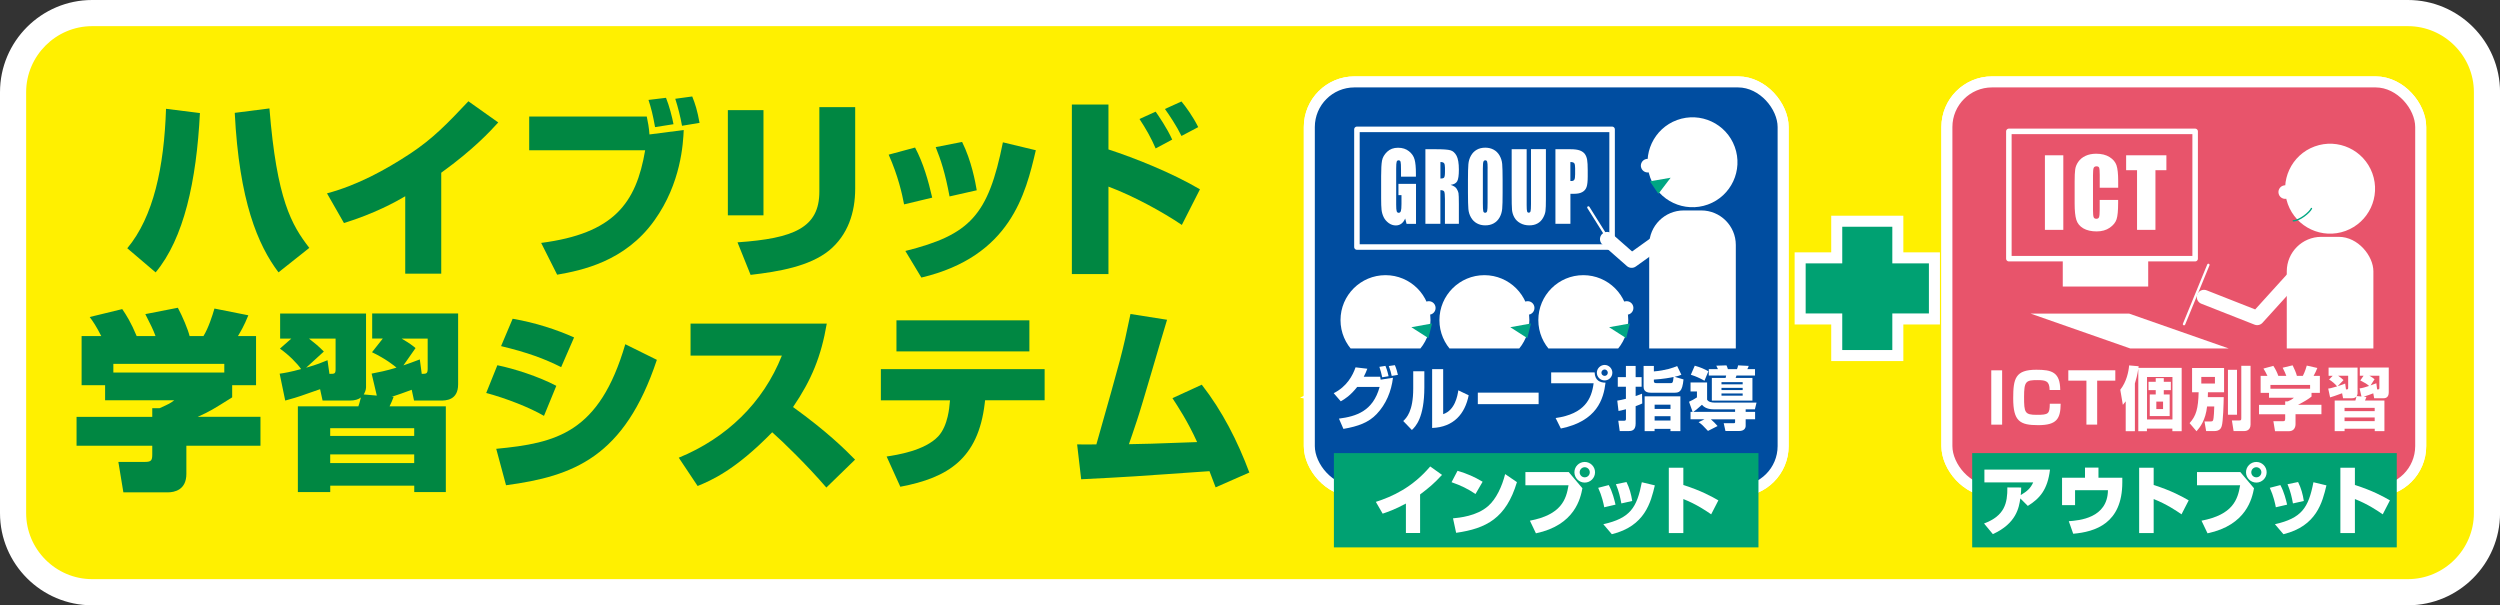 <?xml version="1.0" encoding="UTF-8"?><svg id="_レイヤー_1" xmlns="http://www.w3.org/2000/svg" xmlns:xlink="http://www.w3.org/1999/xlink" viewBox="0 0 593.73 143.74"><rect x="0" y="0" width="593.73" height="143.74" fill="#333333" stroke="none"/><defs><style>.cls-1{fill:#004da0;}.cls-2{fill:#008742;}.cls-3{fill:#00a172;}.cls-4{fill:#fff;}.cls-5,.cls-6,.cls-7,.cls-8,.cls-9,.cls-10{fill:none;}.cls-11{clip-path:url(#clippath-1);}.cls-6{stroke-width:1.31px;}.cls-6,.cls-7,.cls-8,.cls-9{stroke:#fff;}.cls-6,.cls-7,.cls-9,.cls-10{stroke-linecap:round;stroke-linejoin:round;}.cls-12{clip-path:url(#clippath-3);}.cls-7{stroke-width:3.42px;}.cls-13{fill:#e8546b;}.cls-14{fill:#00a683;}.cls-8{stroke-width:5.24px;}.cls-15{clip-path:url(#clippath-2);}.cls-16{fill:#fff000;}.cls-9{stroke-width:.57px;}.cls-17{clip-path:url(#clippath);}.cls-10{stroke:#00a683;stroke-width:.33px;}</style><clipPath id="clippath"><rect class="cls-5" x="316.19" y="25.44" width="99.24" height="57.32"/></clipPath><clipPath id="clippath-1"><rect class="cls-5" x="467.61" y="25.44" width="102.19" height="57.32"/></clipPath><clipPath id="clippath-2"><rect class="cls-5" x="316.19" y="25.44" width="99.24" height="57.32"/></clipPath><clipPath id="clippath-3"><rect class="cls-5" x="467.61" y="25.44" width="102.19" height="57.32"/></clipPath></defs><rect class="cls-16" x="3.1" y="3.1" width="587.53" height="137.54" rx="18.78" ry="18.78"/><path class="cls-4" d="M571.85,6.21c8.62,0,15.68,7.06,15.68,15.68v99.97c0,8.62-7.06,15.68-15.68,15.68H21.89c-8.62,0-15.68-7.06-15.68-15.68V21.89c0-8.62,7.06-15.68,15.68-15.68h549.96M571.85,0H21.89C9.82,0,0,9.82,0,21.89v99.97c0,12.07,9.82,21.89,21.89,21.89h549.96c12.07,0,21.89-9.82,21.89-21.89V21.89c0-12.07-9.82-21.89-21.89-21.89h0Z"/><rect class="cls-8" x="428.83" y="62.55" width="29.27" height="11.89"/><rect class="cls-8" x="437.52" y="53.85" width="11.89" height="29.28"/><rect class="cls-8" x="312.26" y="20.76" width="109.91" height="94.59" rx="9.41" ry="9.41"/><rect class="cls-8" x="312.26" y="20.76" width="109.91" height="94.59" rx="9.41" ry="9.41"/><path class="cls-8" d="M316.74,93.38c3.13-1.57,4.53-4.21,5.19-6.14l2.8.33c-.29.75-.51,1.28-.85,1.9h3.9c.02.11.1.61.11.7l2.93-.46c-.38,3.21-1.64,6.29-3.88,8.63-1.88,1.98-4.35,2.91-7.89,3.52l-1.06-2.44c4.13-.54,8.09-1.78,9.66-7.53h-5.32c-1.64,2.06-2.9,2.85-3.91,3.42l-1.67-1.93ZM328.26,89.59c-.08-.46-.47-1.98-.67-2.47l1.44-.23c.15.36.41.98.75,2.46l-1.52.25ZM330.52,89.27c-.15-.74-.34-1.41-.69-2.34l1.44-.21c.33.77.61,1.72.72,2.31l-1.47.25Z"/><path class="cls-8" d="M338.27,91.99c0,7.27-2.11,9.33-2.96,10.13l-2.05-2.13c.77-.74,2.37-2.29,2.37-7.73v-4.09h2.64v3.81ZM342.74,98.36c2.8-.93,3.41-4.35,3.6-5.66l2.46,1.18c-.88,4.4-3.54,7.56-8.68,7.76v-13.98h2.62v10.71Z"/><path class="cls-8" d="M365.41,93.25v2.73h-14.44v-2.73h14.44Z"/><path class="cls-8" d="M378.71,88.44c.07,1.95,1.33,2.44,2.59,2.44-.47,3.9-2.01,9.13-10.61,10.89l-1.24-2.49c6.92-.98,8.55-4.58,9.02-8.25h-10.08v-2.59h10.33ZM382.92,88.52c0,1-.8,1.83-1.83,1.83s-1.85-.82-1.85-1.83.85-1.85,1.85-1.85,1.83.82,1.83,1.85ZM380.32,88.52c0,.41.34.75.77.75s.75-.34.75-.75-.34-.77-.75-.77-.77.33-.77.77Z"/><path class="cls-8" d="M384.08,95.15c.54-.1,1.24-.21,2.06-.44v-2.86h-1.93v-2.28h1.93v-2.67h2.31v2.67h1.42v2.28h-1.42v2.21c.87-.29,1.13-.41,1.52-.56l.05,2.32c-.41.2-.67.31-1.57.64v4.14c0,1.69-1,1.78-1.77,1.78h-2.01l-.34-2.46h1.36c.33,0,.46-.08.46-.44v-2.29c-1.02.28-1.33.33-1.77.41l-.29-2.46ZM399.31,89c-.44.18-.74.29-1.59.49l2.1.62c-.29,3.05-1.06,3.16-2.28,3.16h-5.45c-1.74,0-1.75-1.01-1.75-1.59v-4.78h2.44v1.31c2.78-.23,4.6-.87,5.53-1.28l1,2.06ZM399.08,94.12v8.27h-2.36v-.54h-3.77v.54h-2.36v-8.27h8.48ZM392.78,90.53c0,.36.2.46.65.46h3.31c.43,0,.59,0,.72-1.46-.65.15-2.49.49-4.68.62v.38ZM392.96,96.1v1.02h3.77v-1.02h-3.77ZM392.96,98.85v1.03h3.77v-1.03h-3.77Z"/><path class="cls-8" d="M401.98,97.82l-.85-2.41c.87-.41.93-.44,1.88-1.03v-1.41h-1.52v-2.14h3.93v4.09c.33.54,1.02.7,1.9.7h9.84l-.39,1.59h-2.19v.61h2.24v1.75h-2.24v1.56c0,.51-.31,1.23-1.56,1.23h-3.24l-.41-1.85h2.39c.31,0,.31-.16.31-.34v-.59h-5.76c.56.46,1.11,1.03,1.6,1.6l-2.28,1.16c-1.15-1.23-1.46-1.57-2.23-2.08l1.41-.69h-3.32v-1.75h.49ZM402.49,86.85c1.39.39,2.31.8,3.23,1.33l-.92,2.24c-1.15-.65-2.11-1.06-3.24-1.42l.93-2.14ZM412.07,97.82v-.61h-5.09c-1.77,0-2.46-.72-2.78-1.08-1.01.93-1.75,1.51-2.05,1.69h9.92ZM405.84,87.67h2.16c-.15-.31-.28-.61-.39-.82l2.41-.08c.11.2.23.52.34.9h2.16c.16-.41.21-.57.26-.9l2.52.13c-.1.34-.15.44-.33.77h1.83v1.52h-4.4c-.02.07-.15.46-.2.56h3.99v5.39h-9.64v-5.39h3.27q.1-.34.13-.56h-4.13v-1.52ZM408.84,90.76v.52h5.03v-.52h-5.03ZM408.84,92.11v.52h5.03v-.52h-5.03ZM408.84,93.45v.52h5.03v-.52h-5.03Z"/><g class="cls-17"><path class="cls-8" d="M399.86,49.98h4.19c4.52,0,8.19,3.67,8.19,8.19v30.39c0,4.52-3.67,8.19-8.19,8.19h-4.19c-4.52,0-8.19-3.67-8.19-8.19v-30.39c0-4.52,3.67-8.19,8.19-8.19Z"/><path class="cls-8" d="M399.86,49.98h4.19c4.52,0,8.19,3.67,8.19,8.19v30.39c0,4.52-3.67,8.19-8.19,8.19h-4.19c-4.52,0-8.19-3.67-8.19-8.19v-30.39c0-4.52,3.67-8.19,8.19-8.19Z"/><path class="cls-8" d="M386.7,76.02c0,5.9-4.78,10.69-10.68,10.69s-10.68-4.79-10.68-10.69,4.78-10.67,10.68-10.67,10.68,4.78,10.68,10.67Z"/><path class="cls-8" d="M386.7,76.02c0,5.9-4.78,10.69-10.68,10.69s-10.68-4.79-10.68-10.69,4.78-10.67,10.68-10.67,10.68,4.78,10.68,10.67Z"/><polyline class="cls-8" points="387.09 76.82 382.15 77.71 386.2 80.3"/><path class="cls-8" d="M387.92,73.14c0,.9-.72,1.61-1.61,1.61s-1.62-.72-1.62-1.61.73-1.61,1.62-1.61,1.61.71,1.61,1.61Z"/><path class="cls-8" d="M363.21,76.02c0,5.9-4.79,10.69-10.68,10.69s-10.68-4.79-10.68-10.69,4.79-10.67,10.68-10.67,10.68,4.78,10.68,10.67Z"/><path class="cls-8" d="M363.21,76.02c0,5.9-4.79,10.69-10.68,10.69s-10.68-4.79-10.68-10.69,4.79-10.67,10.68-10.67,10.68,4.78,10.68,10.67Z"/><polyline class="cls-8" points="363.59 76.82 358.68 77.71 362.72 80.3"/><path class="cls-8" d="M364.42,73.14c0,.9-.72,1.61-1.6,1.61s-1.62-.72-1.62-1.61.72-1.61,1.62-1.61,1.6.71,1.6,1.61Z"/><path class="cls-8" d="M339.73,76.02c0,5.9-4.79,10.69-10.68,10.69s-10.69-4.79-10.69-10.69,4.79-10.67,10.69-10.67,10.68,4.78,10.68,10.67Z"/><path class="cls-8" d="M339.73,76.02c0,5.9-4.79,10.69-10.68,10.69s-10.69-4.79-10.69-10.69,4.79-10.67,10.69-10.67,10.68,4.78,10.68,10.67Z"/><polyline class="cls-8" points="340.11 76.82 335.19 77.71 339.23 80.3"/><path class="cls-8" d="M340.94,73.14c0,.9-.71,1.61-1.61,1.61s-1.61-.72-1.61-1.61.72-1.61,1.61-1.61,1.61.71,1.61,1.61Z"/><path class="cls-8" d="M391.92,42.19c2.01,5.54,8.14,8.39,13.69,6.38,5.54-2.01,8.4-8.15,6.38-13.69-2.01-5.54-8.15-8.39-13.69-6.38-5.54,2.02-8.39,8.15-6.38,13.69Z"/><path class="cls-8" d="M391.92,42.19c2.01,5.54,8.14,8.39,13.69,6.38,5.54-2.01,8.4-8.15,6.38-13.69-2.01-5.54-8.15-8.39-13.69-6.38-5.54,2.02-8.39,8.15-6.38,13.69Z"/><polyline class="cls-8" points="391.83 43.06 396.76 42.21 393.85 46.04"/><path class="cls-8" d="M389.79,39.89c.3.84,1.23,1.28,2.07.97.83-.31,1.27-1.23.96-2.07-.31-.84-1.23-1.26-2.06-.97-.84.31-1.28,1.23-.97,2.07Z"/><polyline class="cls-8" points="398.37 54.12 387.5 61.9 381.69 56.79"/><line class="cls-8" x1="377.23" y1="49.27" x2="381.21" y2="55.62"/><rect class="cls-8" x="322.26" y="30.72" width="60.6" height="27.95"/><path class="cls-8" d="M336.29,41.96h-3.56v-1.61c0-1.01-.03-1.65-.1-1.9-.07-.26-.23-.38-.48-.38-.22,0-.37.11-.45.33-.08.22-.12.78-.12,1.69v8.5c0,.79.04,1.32.12,1.57.08.25.24.38.47.38.26,0,.43-.14.53-.43.09-.28.14-.84.14-1.66v-2.1h-.72v-2.69h4.17v9.51h-2.24l-.33-1.27c-.24.55-.55.96-.92,1.23-.37.27-.8.41-1.31.41-.6,0-1.16-.19-1.68-.56-.52-.38-.92-.84-1.19-1.39-.27-.55-.44-1.14-.51-1.75-.07-.61-.1-1.52-.1-2.74v-5.26c0-1.69.07-2.92.21-3.69.14-.76.55-1.47,1.21-2.1.67-.64,1.53-.96,2.59-.96s1.91.28,2.6.83c.69.55,1.14,1.21,1.34,1.98.21.76.31,1.87.31,3.32v.77Z"/><path class="cls-8" d="M338.53,35.44h2.52c1.68,0,2.82.08,3.41.25.6.17,1.08.6,1.45,1.28.37.69.56,1.79.56,3.3,0,1.38-.13,2.3-.4,2.78-.27.47-.79.76-1.56.85.71.23,1.18.53,1.42.91.24.38.39.73.45,1.05.06.32.09,1.19.09,2.62v4.67h-3.31v-5.89c0-.95-.06-1.54-.17-1.76-.12-.23-.42-.34-.91-.34v7.99h-3.56v-17.71ZM342.09,38.47v3.94c.4,0,.68-.07.84-.21.16-.14.24-.6.24-1.38v-.97c0-.56-.08-.93-.23-1.11-.16-.18-.44-.26-.85-.26Z"/><path class="cls-8" d="M356.86,45.81c0,1.78-.03,3.04-.1,3.78-.07.74-.27,1.42-.61,2.03-.34.61-.8,1.08-1.38,1.41-.58.33-1.26.49-2.03.49s-1.39-.16-1.97-.47c-.58-.31-1.05-.77-1.41-1.39-.36-.62-.57-1.29-.63-2.02s-.1-2.01-.1-3.83v-3.03c0-1.78.03-3.04.1-3.78.06-.74.27-1.42.61-2.03.34-.61.8-1.08,1.38-1.41.58-.33,1.26-.49,2.03-.49.73,0,1.39.16,1.97.47.58.31,1.05.77,1.41,1.39.35.62.57,1.29.63,2.02s.1,2.01.1,3.83v3.03ZM353.3,39.99c0-.82-.03-1.35-.11-1.58-.07-.23-.22-.34-.44-.34-.19,0-.33.09-.43.28-.1.19-.15.73-.15,1.65v8.27c0,1.03.03,1.66.1,1.9.06.24.22.36.45.36s.4-.14.47-.42c.07-.28.1-.94.1-1.98v-8.14Z"/><path class="cls-8" d="M367.14,35.44v11.84c0,1.34-.03,2.28-.1,2.83-.07.54-.27,1.1-.6,1.67-.33.57-.77,1.01-1.32,1.3-.54.3-1.18.44-1.92.44-.82,0-1.54-.18-2.16-.53-.63-.35-1.09-.81-1.4-1.37-.31-.56-.49-1.15-.55-1.78-.06-.62-.08-1.93-.08-3.93v-10.48h3.56v13.28c0,.77.03,1.27.1,1.48.06.22.2.32.39.32.23,0,.37-.12.44-.36.06-.24.1-.8.1-1.68v-13.05h3.56Z"/><path class="cls-8" d="M369.39,35.44h3.59c.97,0,1.71.1,2.24.3.52.2.91.48,1.18.85.26.37.44.82.53,1.35.09.53.14,1.35.14,2.46v1.54c0,1.13-.09,1.96-.27,2.47-.18.52-.51.92-.99,1.19-.48.28-1.11.42-1.89.42h-.96v7.13h-3.56v-17.71ZM372.95,38.47v4.51c.1,0,.19.01.26.01.33,0,.55-.1.68-.31.13-.21.19-.64.19-1.3v-1.45c0-.61-.07-1-.22-1.18-.15-.18-.45-.27-.91-.27Z"/></g><rect class="cls-8" x="463.68" y="20.76" width="109.91" height="94.59" rx="9.41" ry="9.41"/><rect class="cls-8" x="463.68" y="20.76" width="109.91" height="94.59" rx="9.41" ry="9.41"/><path class="cls-8" d="M475.49,87.95v12.9h-2.58v-12.9h2.58Z"/><path class="cls-8" d="M486.77,92.63c-.02-2.13-.87-2.36-2.91-2.36-2.74,0-3.16.29-3.16,4.01s.17,4.24,3,4.24,3.08-.23,3.11-2.64h2.58c-.03,3.57-.93,5.09-5.31,5.09s-5.96-.9-5.96-6.37c0-4.71.51-6.79,5.49-6.79,3.69,0,5.65.57,5.68,4.81h-2.54Z"/><path class="cls-8" d="M498.06,90.4v10.44h-2.55v-10.44h-4.3v-2.46h11.16v2.46h-4.31Z"/><path class="cls-8" d="M504.85,95.3c-.22.29-.36.46-.69.85l-.61-3.59c1.48-1.87,1.98-4.27,2.1-5.78l2.27.2c-.02.13-.05.26-.06.39h10.27v15.03h-2.21v-.61h-6.04v.61h-2.05v-14.82c-.22,1.46-.51,2.55-.81,3.49v11.33h-2.18v-7.1ZM509.9,89.54v10.08h6.04v-10.08h-6.04ZM513.88,89.8v.87h1.68v1.98h-1.68v1.03h1.4v5.14h-4.73v-5.14h1.42v-1.03h-1.71v-1.98h1.71v-.87h1.91ZM512.11,95.38v1.77h1.6v-1.77h-1.6Z"/><path class="cls-8" d="M524.17,96.51c-.37,3.29-1.65,4.93-2.51,5.91l-1.65-1.93c1.59-1.77,2.04-3.45,2.15-7.33h-1.56v-5.76h7.6v5.76h-3.83c-.02.59-.02.77-.03,1.15h3.78c-.03,1.56-.14,5.84-.48,6.89-.14.41-.39,1.18-1.82,1.18h-1.88l-.39-2.29h1.32c.47,0,.61-.03.72-.29.19-.46.27-2.62.28-3.27h-1.7ZM522.79,89.52v1.56h3.24v-1.56h-3.24ZM529.12,87.83h2.15v10.66h-2.15v-10.66ZM532.28,86.88h2.21v13.93c0,1.49-1.21,1.56-1.46,1.56h-2.57l-.4-2.52h1.76c.44,0,.47-.11.47-.64v-12.33Z"/><path class="cls-8" d="M538.5,89.27c-.34-.74-.61-1.19-.95-1.74l2.35-.64c.56.85.93,1.65,1.18,2.37h1.9c-.25-.7-.41-1.01-.87-1.93l2.37-.57c.37.74.86,1.83,1.01,2.5h1.42c.5-.93.84-2.13.93-2.44l2.51.57c-.34.82-.47,1.13-.89,1.87h1.49v4.04h-1.98v.88c-.89.69-1.51,1.08-3.22,1.96h5.57v2.23h-6.15v2.34c0,1-.56,1.69-1.51,1.69h-3.36l-.39-2.37h2.24c.42,0,.56-.05.56-.62v-1.03h-6.21v-2.23h6.21v-.82h.61c.56-.23,1.04-.47,1.45-.87h-5.9v-1.16h-1.99v-4.04h1.62ZM548.63,91.42h-9.42v.9h9.42v-.9Z"/><path class="cls-8" d="M552.92,92.29c.28-.03.67-.08,2.12-.52-.48-.62-1.23-1.23-1.9-1.64l.86-.88h-.98v-1.95h6.88v6.14c0,.21-.08.44-.19.62l1.12.11-.45-1.92c.78-.11,1.31-.28,2.26-.59-.53-.47-.93-.72-2.09-1.31l.78-1.11h-.89v-1.95h6.87v5.89c0,1.41-.97,1.41-1.37,1.41h-2.09l-.22-1.18c-.72.28-1.37.52-2.27.8l.65.07c-.09.23-.25.61-.34.84h4.61v7.28h-2.3v-.57h-7.16v.57h-2.35v-7.28h4.92c.16-.54.17-.61.26-.97-.11.13-.36.44-1.09.44h-2.1l-.23-1.19c-1.62.61-2.26.8-2.85.98l-.45-2.1ZM557.14,92.48c.44,0,.53,0,.53-.38v-2.86h-2.38c.59.39,1.04.8,1.28,1.03l-1.39,1.44c1.09-.33,1.39-.46,1.78-.62l.19,1.39ZM556.81,96.87v.77h7.16v-.77h-7.16ZM556.81,99.15v.87h7.16v-.87h-7.16ZM564.55,92.48c.48,0,.53,0,.53-.41v-2.83h-2.37c.51.28.87.51,1.23.82l-.95,1.47c.65-.23.98-.36,1.37-.51l.19,1.46Z"/><g class="cls-11"><path class="cls-8" d="M490.02,36.88v17.71h-4.37v-17.71h4.37Z"/><path class="cls-8" d="M503.05,44.59h-4.38v-3.08c0-.89-.05-1.45-.14-1.68-.09-.22-.3-.33-.62-.33-.36,0-.59.14-.69.4-.1.27-.15.85-.15,1.75v8.23c0,.86.05,1.42.15,1.69.1.26.31.39.65.39s.54-.13.64-.4c.1-.26.15-.88.15-1.85v-2.23h4.38v.69c0,1.83-.12,3.13-.37,3.9-.25.77-.79,1.44-1.63,2.02-.84.58-1.88.87-3.11.87s-2.34-.24-3.17-.73c-.83-.49-1.38-1.16-1.65-2.03-.27-.86-.4-2.16-.4-3.9v-5.17c0-1.28.04-2.23.13-2.87.08-.64.33-1.25.74-1.84.41-.59.98-1.06,1.71-1.4.73-.34,1.57-.51,2.52-.51,1.29,0,2.35.26,3.19.79.84.52,1.39,1.18,1.65,1.96.26.78.4,2,.4,3.65v1.68Z"/><path class="cls-8" d="M514.5,36.88v3.54h-2.6v14.17h-4.37v-14.17h-2.59v-3.54h9.56Z"/><rect class="cls-8" x="543.09" y="56.25" width="20.57" height="46.78" rx="8.19" ry="8.19"/><rect class="cls-8" x="543.09" y="56.25" width="20.57" height="46.78" rx="8.19" ry="8.19"/><path class="cls-8" d="M543.34,48.47c2.02,5.54,8.15,8.4,13.69,6.38,5.54-2.02,8.4-8.14,6.39-13.68-2.03-5.55-8.15-8.42-13.71-6.39-5.53,2.02-8.38,8.15-6.37,13.69Z"/><path class="cls-8" d="M543.34,48.47c2.02,5.54,8.15,8.4,13.69,6.38,5.54-2.02,8.4-8.14,6.39-13.68-2.03-5.55-8.15-8.42-13.71-6.39-5.53,2.02-8.38,8.15-6.37,13.69Z"/><path class="cls-8" d="M548.95,49.52c-.45.97-2.85,2.9-4.31,2.92"/><path class="cls-8" d="M541.21,46.17c.29.83,1.23,1.27,2.06.96.83-.3,1.27-1.23.96-2.06-.3-.84-1.23-1.27-2.05-.97-.84.3-1.28,1.23-.97,2.07Z"/><polyline class="cls-8" points="549.78 60.38 536.06 75.51 523.43 70.54"/><rect class="cls-8" x="477.09" y="31.2" width="44.24" height="30.23"/><rect class="cls-8" x="489.89" y="61.43" width="20.29" height="6.62"/><line class="cls-8" x1="524.47" y1="62.91" x2="518.69" y2="76.98"/><polygon class="cls-8" points="508.32 83.6 531.72 83.6 505.63 74.47 482.23 74.47 508.32 83.6"/></g><rect class="cls-3" x="428.83" y="62.55" width="29.27" height="11.89"/><rect class="cls-3" x="437.52" y="53.85" width="11.89" height="29.28"/><rect class="cls-1" x="312.26" y="20.76" width="109.91" height="94.59" rx="9.41" ry="9.41"/><path class="cls-4" d="M316.74,93.38c3.13-1.57,4.53-4.21,5.19-6.14l2.8.33c-.29.75-.51,1.28-.85,1.9h3.9c.02.11.1.61.11.7l2.93-.46c-.38,3.21-1.64,6.29-3.88,8.63-1.88,1.98-4.35,2.91-7.89,3.52l-1.06-2.44c4.13-.54,8.09-1.78,9.66-7.53h-5.32c-1.64,2.06-2.9,2.85-3.91,3.42l-1.67-1.93ZM328.26,89.59c-.08-.46-.47-1.98-.67-2.47l1.44-.23c.15.36.41.98.75,2.46l-1.52.25ZM330.52,89.27c-.15-.74-.34-1.41-.69-2.34l1.44-.21c.33.77.61,1.72.72,2.31l-1.47.25Z"/><path class="cls-4" d="M338.27,91.99c0,7.27-2.11,9.33-2.96,10.13l-2.05-2.13c.77-.74,2.37-2.29,2.37-7.73v-4.09h2.64v3.81ZM342.74,98.36c2.8-.93,3.41-4.35,3.6-5.66l2.46,1.18c-.88,4.4-3.54,7.56-8.68,7.76v-13.98h2.62v10.71Z"/><path class="cls-4" d="M365.41,93.25v2.73h-14.44v-2.73h14.44Z"/><path class="cls-4" d="M378.71,88.44c.07,1.95,1.33,2.44,2.59,2.44-.47,3.9-2.01,9.13-10.61,10.89l-1.24-2.49c6.92-.98,8.55-4.58,9.02-8.25h-10.08v-2.59h10.33ZM382.92,88.52c0,1-.8,1.83-1.83,1.83s-1.85-.82-1.85-1.83.85-1.85,1.85-1.85,1.83.82,1.83,1.85ZM380.32,88.52c0,.41.34.75.77.75s.75-.34.75-.75-.34-.77-.75-.77-.77.33-.77.77Z"/><path class="cls-4" d="M384.08,95.15c.54-.1,1.24-.21,2.06-.44v-2.86h-1.93v-2.28h1.93v-2.67h2.31v2.67h1.42v2.28h-1.42v2.21c.87-.29,1.13-.41,1.52-.56l.05,2.32c-.41.2-.67.31-1.57.64v4.14c0,1.69-1,1.78-1.77,1.78h-2.01l-.34-2.46h1.36c.33,0,.46-.08.46-.44v-2.29c-1.02.28-1.33.33-1.77.41l-.29-2.46ZM399.31,89c-.44.18-.74.29-1.59.49l2.1.62c-.29,3.05-1.06,3.16-2.28,3.16h-5.45c-1.74,0-1.75-1.01-1.75-1.59v-4.78h2.44v1.31c2.78-.23,4.6-.87,5.53-1.28l1,2.06ZM399.08,94.12v8.27h-2.36v-.54h-3.77v.54h-2.36v-8.27h8.48ZM392.78,90.53c0,.36.2.46.65.46h3.31c.43,0,.59,0,.72-1.46-.65.15-2.49.49-4.68.62v.38ZM392.96,96.1v1.02h3.77v-1.02h-3.77ZM392.96,98.85v1.03h3.77v-1.03h-3.77Z"/><path class="cls-4" d="M401.98,97.82l-.85-2.41c.87-.41.93-.44,1.88-1.03v-1.41h-1.52v-2.14h3.93v4.09c.33.54,1.02.7,1.9.7h9.84l-.39,1.59h-2.19v.61h2.24v1.75h-2.24v1.56c0,.51-.31,1.23-1.56,1.23h-3.24l-.41-1.85h2.39c.31,0,.31-.16.31-.34v-.59h-5.76c.56.46,1.11,1.03,1.6,1.6l-2.28,1.16c-1.15-1.23-1.46-1.57-2.23-2.08l1.41-.69h-3.32v-1.75h.49ZM402.49,86.85c1.39.39,2.31.8,3.23,1.33l-.92,2.24c-1.15-.65-2.11-1.06-3.24-1.42l.93-2.14ZM412.07,97.82v-.61h-5.09c-1.77,0-2.46-.72-2.78-1.08-1.01.93-1.75,1.51-2.05,1.69h9.92ZM405.84,87.67h2.16c-.15-.31-.28-.61-.39-.82l2.41-.08c.11.2.23.52.34.9h2.16c.16-.41.21-.57.26-.9l2.52.13c-.1.34-.15.44-.33.77h1.83v1.52h-4.4c-.02.07-.15.46-.2.56h3.99v5.39h-9.64v-5.39h3.27q.1-.34.13-.56h-4.13v-1.52ZM408.84,90.76v.52h5.03v-.52h-5.03ZM408.84,92.11v.52h5.03v-.52h-5.03ZM408.84,93.45v.52h5.03v-.52h-5.03Z"/><g class="cls-15"><path class="cls-4" d="M399.86,49.98h4.19c4.52,0,8.19,3.67,8.19,8.19v30.39c0,4.52-3.67,8.19-8.19,8.19h-4.19c-4.52,0-8.19-3.67-8.19-8.19v-30.39c0-4.52,3.67-8.19,8.19-8.19Z"/><path class="cls-4" d="M386.7,76.02c0,5.9-4.78,10.69-10.68,10.69s-10.68-4.79-10.68-10.69,4.78-10.67,10.68-10.67,10.68,4.78,10.68,10.67Z"/><polyline class="cls-14" points="387.09 76.82 382.15 77.71 386.2 80.3"/><path class="cls-4" d="M387.92,73.14c0,.9-.72,1.61-1.61,1.61s-1.62-.72-1.62-1.61.73-1.61,1.62-1.61,1.61.71,1.61,1.61Z"/><path class="cls-4" d="M363.21,76.02c0,5.9-4.79,10.69-10.68,10.69s-10.68-4.79-10.68-10.69,4.79-10.67,10.68-10.67,10.68,4.78,10.68,10.67Z"/><polyline class="cls-14" points="363.59 76.82 358.68 77.71 362.72 80.3"/><path class="cls-4" d="M364.42,73.14c0,.9-.72,1.61-1.6,1.61s-1.62-.72-1.62-1.61.72-1.61,1.62-1.61,1.6.71,1.6,1.61Z"/><path class="cls-4" d="M339.73,76.02c0,5.9-4.79,10.69-10.68,10.69s-10.69-4.79-10.69-10.69,4.79-10.67,10.69-10.67,10.68,4.78,10.68,10.67Z"/><polyline class="cls-14" points="340.11 76.82 335.19 77.71 339.23 80.3"/><path class="cls-4" d="M340.94,73.14c0,.9-.71,1.61-1.61,1.61s-1.61-.72-1.61-1.61.72-1.61,1.61-1.61,1.61.71,1.61,1.61Z"/><path class="cls-4" d="M391.92,42.19c2.01,5.54,8.14,8.39,13.69,6.38,5.54-2.01,8.4-8.15,6.38-13.69-2.01-5.54-8.15-8.39-13.69-6.38-5.54,2.02-8.39,8.15-6.38,13.69Z"/><polyline class="cls-14" points="391.83 43.06 396.76 42.21 393.85 46.04"/><path class="cls-4" d="M389.79,39.89c.3.84,1.23,1.28,2.07.97.83-.31,1.27-1.23.96-2.07-.31-.84-1.23-1.26-2.06-.97-.84.31-1.28,1.23-.97,2.07Z"/><polyline class="cls-7" points="398.37 54.12 387.5 61.9 381.69 56.79"/><line class="cls-9" x1="377.23" y1="49.27" x2="381.21" y2="55.62"/><rect class="cls-6" x="322.26" y="30.72" width="60.6" height="27.95"/><path class="cls-4" d="M336.29,41.96h-3.56v-1.61c0-1.01-.03-1.65-.1-1.9-.07-.26-.23-.38-.48-.38-.22,0-.37.11-.45.33-.08.22-.12.78-.12,1.69v8.5c0,.79.04,1.32.12,1.57.08.25.24.38.47.38.26,0,.43-.14.53-.43.09-.28.14-.84.14-1.66v-2.1h-.72v-2.69h4.17v9.51h-2.24l-.33-1.27c-.24.55-.55.96-.92,1.23-.37.27-.8.41-1.31.41-.6,0-1.16-.19-1.68-.56-.52-.38-.92-.84-1.19-1.39-.27-.55-.44-1.14-.51-1.75-.07-.61-.1-1.52-.1-2.74v-5.26c0-1.69.07-2.92.21-3.69.14-.76.55-1.47,1.21-2.1.67-.64,1.53-.96,2.59-.96s1.91.28,2.6.83c.69.55,1.14,1.21,1.34,1.98.21.76.31,1.87.31,3.32v.77Z"/><path class="cls-4" d="M338.53,35.44h2.52c1.68,0,2.82.08,3.41.25.6.17,1.08.6,1.45,1.28.37.69.56,1.79.56,3.3,0,1.38-.13,2.3-.4,2.78-.27.47-.79.76-1.56.85.71.23,1.18.53,1.42.91.24.38.39.73.45,1.05.06.32.09,1.19.09,2.62v4.67h-3.31v-5.89c0-.95-.06-1.54-.17-1.76-.12-.23-.42-.34-.91-.34v7.99h-3.56v-17.71ZM342.09,38.47v3.94c.4,0,.68-.07.84-.21.16-.14.24-.6.24-1.38v-.97c0-.56-.08-.93-.23-1.11-.16-.18-.44-.26-.85-.26Z"/><path class="cls-4" d="M356.86,45.81c0,1.78-.03,3.04-.1,3.78-.07.74-.27,1.42-.61,2.03-.34.61-.8,1.08-1.38,1.41-.58.33-1.26.49-2.03.49s-1.39-.16-1.97-.47c-.58-.31-1.05-.77-1.41-1.39-.36-.62-.57-1.29-.63-2.02s-.1-2.01-.1-3.83v-3.03c0-1.78.03-3.04.1-3.78.06-.74.27-1.42.61-2.03.34-.61.8-1.08,1.38-1.41.58-.33,1.26-.49,2.03-.49.73,0,1.39.16,1.97.47.58.31,1.05.77,1.41,1.39.35.62.57,1.29.63,2.02s.1,2.01.1,3.83v3.03ZM353.3,39.99c0-.82-.03-1.35-.11-1.58-.07-.23-.22-.34-.44-.34-.19,0-.33.09-.43.28-.1.19-.15.73-.15,1.65v8.27c0,1.03.03,1.66.1,1.9.06.24.22.36.45.36s.4-.14.47-.42c.07-.28.1-.94.1-1.98v-8.14Z"/><path class="cls-4" d="M367.14,35.44v11.84c0,1.34-.03,2.28-.1,2.83-.07.54-.27,1.1-.6,1.67-.33.57-.77,1.01-1.32,1.3-.54.3-1.18.44-1.92.44-.82,0-1.54-.18-2.16-.53-.63-.35-1.09-.81-1.4-1.37-.31-.56-.49-1.15-.55-1.78-.06-.62-.08-1.93-.08-3.93v-10.48h3.56v13.28c0,.77.03,1.27.1,1.48.06.22.2.32.39.32.23,0,.37-.12.44-.36.06-.24.1-.8.1-1.68v-13.05h3.56Z"/><path class="cls-4" d="M369.39,35.44h3.59c.97,0,1.71.1,2.24.3.52.2.91.48,1.18.85.26.37.44.82.53,1.35.09.53.14,1.35.14,2.46v1.54c0,1.13-.09,1.96-.27,2.47-.18.52-.51.92-.99,1.19-.48.28-1.11.42-1.89.42h-.96v7.13h-3.56v-17.71ZM372.95,38.47v4.51c.1,0,.19.01.26.01.33,0,.55-.1.68-.31.13-.21.19-.64.19-1.3v-1.45c0-.61-.07-1-.22-1.18-.15-.18-.45-.27-.91-.27Z"/></g><rect class="cls-13" x="463.68" y="20.76" width="109.91" height="94.59" rx="9.41" ry="9.41"/><path class="cls-4" d="M475.49,87.95v12.9h-2.58v-12.9h2.58Z"/><path class="cls-4" d="M486.77,92.63c-.02-2.13-.87-2.36-2.91-2.36-2.74,0-3.16.29-3.16,4.01s.17,4.24,3,4.24,3.08-.23,3.11-2.64h2.58c-.03,3.57-.93,5.09-5.31,5.09s-5.96-.9-5.96-6.37c0-4.71.51-6.79,5.49-6.79,3.69,0,5.65.57,5.68,4.81h-2.54Z"/><path class="cls-4" d="M498.06,90.4v10.44h-2.55v-10.44h-4.3v-2.46h11.16v2.46h-4.31Z"/><path class="cls-4" d="M504.85,95.3c-.22.29-.36.46-.69.85l-.61-3.59c1.48-1.87,1.98-4.27,2.1-5.78l2.27.2c-.02.13-.05.26-.06.39h10.27v15.03h-2.21v-.61h-6.04v.61h-2.05v-14.82c-.22,1.46-.51,2.55-.81,3.49v11.33h-2.18v-7.1ZM509.9,89.54v10.08h6.04v-10.08h-6.04ZM513.88,89.8v.87h1.68v1.98h-1.68v1.03h1.4v5.14h-4.73v-5.14h1.42v-1.03h-1.71v-1.98h1.71v-.87h1.91ZM512.11,95.38v1.77h1.6v-1.77h-1.6Z"/><path class="cls-4" d="M524.17,96.51c-.37,3.29-1.65,4.93-2.51,5.91l-1.65-1.93c1.59-1.77,2.04-3.45,2.15-7.33h-1.56v-5.76h7.6v5.76h-3.83c-.02.59-.02.77-.03,1.15h3.78c-.03,1.56-.14,5.84-.48,6.89-.14.41-.39,1.18-1.82,1.18h-1.88l-.39-2.29h1.32c.47,0,.61-.03.72-.29.19-.46.27-2.62.28-3.27h-1.7ZM522.79,89.52v1.56h3.24v-1.56h-3.24ZM529.12,87.83h2.15v10.66h-2.15v-10.66ZM532.28,86.88h2.21v13.93c0,1.49-1.21,1.56-1.46,1.56h-2.57l-.4-2.52h1.76c.44,0,.47-.11.47-.64v-12.33Z"/><path class="cls-4" d="M538.5,89.27c-.34-.74-.61-1.19-.95-1.74l2.35-.64c.56.85.93,1.65,1.18,2.37h1.9c-.25-.7-.41-1.01-.87-1.93l2.37-.57c.37.74.86,1.83,1.01,2.5h1.42c.5-.93.84-2.13.93-2.44l2.51.57c-.34.82-.47,1.13-.89,1.87h1.49v4.04h-1.98v.88c-.89.69-1.51,1.08-3.22,1.96h5.57v2.23h-6.15v2.34c0,1-.56,1.69-1.51,1.69h-3.36l-.39-2.37h2.24c.42,0,.56-.05.56-.62v-1.03h-6.21v-2.23h6.21v-.82h.61c.56-.23,1.04-.47,1.45-.87h-5.9v-1.16h-1.99v-4.04h1.62ZM548.63,91.42h-9.42v.9h9.42v-.9Z"/><path class="cls-4" d="M552.92,92.29c.28-.03.67-.08,2.12-.52-.48-.62-1.23-1.23-1.9-1.64l.86-.88h-.98v-1.95h6.88v6.14c0,.21-.08.44-.19.62l1.12.11-.45-1.92c.78-.11,1.31-.28,2.26-.59-.53-.47-.93-.72-2.09-1.31l.78-1.11h-.89v-1.95h6.87v5.89c0,1.41-.97,1.41-1.37,1.41h-2.09l-.22-1.18c-.72.28-1.37.52-2.27.8l.65.07c-.09.23-.25.61-.34.84h4.61v7.28h-2.3v-.57h-7.16v.57h-2.35v-7.28h4.92c.16-.54.17-.61.26-.97-.11.13-.36.44-1.09.44h-2.1l-.23-1.19c-1.62.61-2.26.8-2.85.98l-.45-2.1ZM557.14,92.48c.44,0,.53,0,.53-.38v-2.86h-2.38c.59.39,1.04.8,1.28,1.03l-1.39,1.44c1.09-.33,1.39-.46,1.78-.62l.19,1.39ZM556.81,96.87v.77h7.16v-.77h-7.16ZM556.81,99.15v.87h7.16v-.87h-7.16ZM564.55,92.48c.48,0,.53,0,.53-.41v-2.83h-2.37c.51.28.87.51,1.23.82l-.95,1.47c.65-.23.98-.36,1.37-.51l.19,1.46Z"/><g class="cls-12"><path class="cls-4" d="M490.02,36.88v17.71h-4.37v-17.71h4.37Z"/><path class="cls-4" d="M503.05,44.59h-4.38v-3.08c0-.89-.05-1.45-.14-1.68-.09-.22-.3-.33-.62-.33-.36,0-.59.14-.69.4-.1.27-.15.85-.15,1.75v8.23c0,.86.05,1.42.15,1.69.1.26.31.39.65.39s.54-.13.64-.4c.1-.26.15-.88.15-1.85v-2.23h4.38v.69c0,1.83-.12,3.13-.37,3.9-.25.77-.79,1.44-1.63,2.02-.84.58-1.88.87-3.11.87s-2.34-.24-3.17-.73c-.83-.49-1.38-1.16-1.65-2.03-.27-.86-.4-2.16-.4-3.9v-5.17c0-1.28.04-2.23.13-2.87.08-.64.33-1.25.74-1.84.41-.59.98-1.06,1.71-1.4.73-.34,1.57-.51,2.52-.51,1.29,0,2.35.26,3.19.79.84.52,1.39,1.18,1.65,1.96.26.78.4,2,.4,3.65v1.68Z"/><path class="cls-4" d="M514.5,36.88v3.54h-2.6v14.17h-4.37v-14.17h-2.59v-3.54h9.56Z"/><rect class="cls-4" x="543.09" y="56.25" width="20.57" height="46.78" rx="8.19" ry="8.19"/><path class="cls-4" d="M543.34,48.47c2.02,5.54,8.15,8.4,13.69,6.38,5.54-2.02,8.4-8.14,6.39-13.68-2.03-5.55-8.15-8.42-13.71-6.39-5.53,2.02-8.38,8.15-6.37,13.69Z"/><path class="cls-10" d="M548.95,49.52c-.45.97-2.85,2.9-4.31,2.92"/><path class="cls-4" d="M541.21,46.17c.29.83,1.23,1.27,2.06.96.83-.3,1.27-1.23.96-2.06-.3-.84-1.23-1.27-2.05-.97-.84.3-1.28,1.23-.97,2.07Z"/><polyline class="cls-7" points="549.78 60.38 536.06 75.51 523.43 70.54"/><rect class="cls-6" x="477.09" y="31.2" width="44.24" height="30.23"/><rect class="cls-4" x="489.89" y="61.43" width="20.29" height="6.62"/><line class="cls-9" x1="524.47" y1="62.91" x2="518.69" y2="76.98"/><polygon class="cls-4" points="508.32 83.6 531.72 83.6 505.63 74.47 482.23 74.47 508.32 83.6"/></g><rect class="cls-3" x="316.79" y="107.61" width="100.83" height="22.39"/><path class="cls-4" d="M337.27,126.58h-3.38v-6.99c-2.62,1.42-4.41,2.02-5.52,2.4l-1.62-2.8c3.9-1.25,8.68-3.41,12.91-8.41l2.81,2c-2.05,2.22-3.2,3.12-5.21,4.65v9.15Z"/><path class="cls-4" d="M350.42,117.32c-1.82-1.22-3.4-2-5.69-2.8l1.42-2.71c2.29.69,3.96,1.4,5.96,2.6l-1.69,2.91ZM345.08,123.1c1.4-.13,5.63-.51,8.35-2.92,1.91-1.67,3.29-4.65,4.03-7.59l2.8,1.91c-2.56,8.55-7.25,11.02-14.44,12.04l-.74-3.43Z"/><path class="cls-4" d="M372.56,112.11l3.25,3.85c-.45,2.31-1.73,8.74-11.04,10.7l-1.43-3c7.46-1.43,8.61-5.01,9.17-8.41h-10.24v-3.14h10.3ZM378.81,112.16c0,1.36-1.11,2.45-2.45,2.45s-2.45-1.09-2.45-2.45,1.11-2.45,2.45-2.45,2.45,1.09,2.45,2.45ZM375.16,112.16c0,.67.53,1.2,1.2,1.2s1.2-.53,1.2-1.2-.56-1.2-1.2-1.2-1.2.53-1.2,1.2Z"/><path class="cls-4" d="M380.99,120.46c-.16-.87-.53-2.62-1.43-4.61l2.51-.65c.89,1.63,1.36,3.6,1.6,4.65l-2.67.62ZM380.77,124.5c6.36-1.43,7.97-3.87,9.15-9.97l3.09.74c-.96,4-2.32,9.68-10.21,11.6l-2.03-2.38ZM385.06,119.57c-.27-1.45-.56-2.81-1.29-4.58l2.51-.51c.71,1.42,1.12,2.94,1.36,4.5l-2.58.58Z"/><path class="cls-4" d="M406.39,122.15c-1.07-.74-3.49-2.41-6.61-3.63v8.08h-3.45v-15.51h3.45v4.09c4.21,1.34,6.74,2.74,8.32,3.65l-1.71,3.32Z"/><rect class="cls-3" x="468.38" y="107.61" width="100.83" height="22.39"/><path class="cls-4" d="M471.21,124.32c4.89-1.82,5.56-4.85,5.52-8.56l3.29.02c-.02.91-.05,1.25-.11,1.8,1.54-.91,2.32-1.62,2.96-3.01h-11.59v-3.05h15.58c-.56,4.74-2.42,6.88-5.27,8.63l-1.78-1.78c-.31,2.12-.89,5.92-6.52,8.48l-2.09-2.52Z"/><path class="cls-4" d="M504.03,113.47v1.09c0,9.77-6.45,11.75-11.66,12.2l-1.05-2.98c2.47-.18,9.22-.71,9.3-7.36h-7.81v3.54h-3.09v-6.5h5.45v-2.41h3.2v2.41h5.67Z"/><path class="cls-4" d="M518.09,122.15c-1.07-.74-3.49-2.41-6.61-3.63v8.08h-3.45v-15.51h3.45v4.09c4.21,1.34,6.74,2.74,8.32,3.65l-1.71,3.32Z"/><path class="cls-4" d="M532.06,112.11l3.25,3.85c-.45,2.31-1.73,8.74-11.04,10.7l-1.43-3c7.46-1.43,8.61-5.01,9.17-8.41h-10.24v-3.14h10.3ZM538.31,112.16c0,1.36-1.11,2.45-2.45,2.45s-2.45-1.09-2.45-2.45,1.11-2.45,2.45-2.45,2.45,1.09,2.45,2.45ZM534.66,112.16c0,.67.53,1.2,1.2,1.2s1.2-.53,1.2-1.2-.56-1.2-1.2-1.2-1.2.53-1.2,1.2Z"/><path class="cls-4" d="M540.49,120.46c-.16-.87-.53-2.62-1.43-4.61l2.51-.65c.89,1.63,1.36,3.6,1.6,4.65l-2.67.62ZM540.27,124.5c6.36-1.44,7.97-3.87,9.15-9.97l3.09.74c-.96,4-2.32,9.68-10.21,11.6l-2.03-2.38ZM544.56,119.57c-.27-1.45-.56-2.82-1.29-4.58l2.51-.51c.71,1.42,1.13,2.94,1.36,4.5l-2.58.58Z"/><path class="cls-4" d="M565.88,122.15c-1.07-.74-3.49-2.41-6.61-3.63v8.08h-3.45v-15.51h3.45v4.09c4.21,1.34,6.74,2.74,8.32,3.65l-1.71,3.32Z"/><path class="cls-2" d="M30.23,58.96c6.22-7.46,8.74-19.22,9.2-33.12l8.05,1.01c-.82,16.15-3.8,29.78-10.52,37.84l-6.72-5.72ZM63.99,25.75c1.74,21.69,5.26,27.68,9.47,33.12l-7.32,5.81c-4.9-6.5-9.33-16.93-10.39-37.88l8.24-1.05Z"/><path class="cls-2" d="M104.8,65h-8.56v-18.39c-2.24,1.33-7.41,4.16-14.55,6.36l-4.03-7.05c7.14-1.92,13.68-5.44,19.81-9.47,5.31-3.52,8.78-7.09,13.77-12.4l7.09,5.03c-1.88,2.06-5.81,6.36-13.54,11.94v23.97Z"/><path class="cls-2" d="M153.6,27.67c.27,1.24.55,2.75.64,4.26l8.14-1.05c-.14,3.11-.6,12.58-6.96,21.46-7,9.84-17.38,11.89-23.1,12.9l-3.8-7.55c17.25-2.24,22.56-9.38,24.7-22.01h-27.54v-8.01h27.91ZM155.57,30.18c-.5-2.88-.96-4.62-1.56-6.45l4.16-.5c.78,1.92,1.46,4.57,1.78,6.27l-4.39.69ZM161.97,29.86c-.37-2.1-.96-4.44-1.6-6.4l4.03-.55c.73,1.83,1.19,3.25,1.74,6.27l-4.16.69Z"/><path class="cls-2" d="M181.32,51.14h-8.46v-24.98h8.46v24.98ZM203.1,44.82c0,5.58-1.69,10.98-6.22,14.69-4.67,3.75-11.89,4.99-18.62,5.77l-3.11-7.73c13.4-.92,19.44-3.48,19.44-12.03v-20.08h8.51v19.4Z"/><path class="cls-2" d="M214.71,48.53c-.46-2.47-1.42-6.77-3.66-11.8l6.27-1.69c1.97,3.71,3.16,7.92,4.07,11.9l-6.68,1.6ZM215.03,59.6c15.33-3.84,19.67-8.42,23.15-25.8l7.82,1.88c-2.43,10.34-5.99,25.21-27.18,30.24l-3.8-6.31ZM225.51,46.65c-1.05-5.63-2.06-8.65-3.29-11.71l6.27-1.23c2.24,4.48,3.16,9.61,3.48,11.48l-6.45,1.46Z"/><path class="cls-2" d="M263.25,24.83v10.66c6.31,2.06,15.05,5.54,21.73,9.47l-4.3,8.46c-4.53-3.06-11.44-6.86-17.43-9.1v20.77h-8.69V24.83h8.69ZM274.46,35.26c-1.05-2.47-2.33-4.71-3.84-7l3.84-1.74c.69,1.01,2.65,3.8,3.93,6.63l-3.93,2.1ZM280.59,32.29c-1.19-2.43-2.88-4.94-3.93-6.41l3.93-1.78c1.05,1.28,2.7,3.52,3.98,6.09l-3.98,2.1Z"/><path class="cls-2" d="M61.87,105.86h-17.61v6.68c0,3.84-2.84,4.39-4.44,4.39h-10.52l-1.19-7.23h6.31c1.56,0,1.74-.41,1.74-1.83v-2.01h-17.98v-6.86h17.98v-2.06h1.74c2.24-1.01,2.52-1.14,3.48-1.88h-16.42v-3.57h-5.58v-11.67h4.67c-1.1-2.2-2.01-3.57-2.75-4.53l7.73-1.88c.92,1.33,2.1,3.2,3.43,6.41h4.48c-.6-1.65-1.14-2.65-2.43-5.22l7.73-1.51c1.14,2.15,2.38,5.08,2.79,6.73h3.29c1.19-1.92,2.15-4.94,2.61-6.54l8.05,1.6c-1.05,2.61-1.88,3.93-2.47,4.94h4.3v11.67h-5.67v2.88c-4.67,2.93-5.31,3.34-8.19,4.62h14.91v6.86ZM53.27,86.42h-26.35v2.06h26.35v-2.06Z"/><path class="cls-2" d="M66.39,88.75c1.05-.14,2.65-.41,5.12-1.1-.87-1.28-2.93-3.39-5.03-4.85l2.7-2.38h-2.65v-5.95h20.4v17.52c0,.6-.27,1.23-.55,1.69l3.11.27-1.23-5.22c1.65-.32,3.57-.69,5.9-1.42-.41-.37-2.47-2.06-5.81-3.66l2.56-3.25h-2.52v-5.95h20.41v16.84c0,3.84-3.02,3.84-4.16,3.84h-6.31l-.55-2.56c-1.83.69-3.29,1.19-4.8,1.69h.5c-.27.78-.64,1.56-.96,2.24h13.36v20.36h-7.5v-1.51h-19.95v1.51h-7.69v-20.36h14.37c.18-.55.27-.73.6-2.1-.6.46-1.42.73-2.65.73h-6.45l-.59-2.7c-.55.18-1.97.69-2.65.92-2.88,1.05-4.16,1.37-5.63,1.78l-1.33-6.41ZM78.24,88.79c1.23,0,1.46,0,1.46-1.14v-7.23h-6.31c1.56,1.24,2.15,1.69,3.52,3.07l-4.21,3.84c2.84-.82,3.71-1.23,5.08-1.78l.46,3.25ZM78.42,101.7v1.83h19.95v-1.83h-19.95ZM78.42,107.92v2.06h19.95v-2.06h-19.95ZM100.15,88.79c1.14,0,1.42-.05,1.42-1.28v-7.09h-6.18c2.01,1.19,2.52,1.6,3.3,2.24l-2.88,4.12c1.46-.5,2.06-.73,3.89-1.42l.46,3.43Z"/><path class="cls-2" d="M129.2,98.77c-3.38-1.97-8.92-4.16-13.73-5.44l2.65-6.59c3.98.82,9.74,2.65,14,4.89l-2.93,7.14ZM117.85,106.59c14.32-1.37,24.48-3.75,30.65-24.84l7.5,3.71c-7.69,23.1-19.76,27.63-35.82,29.78l-2.33-8.65ZM133.27,87.19c-4.03-2.01-7.82-3.43-14.27-4.99l2.75-6.5c5.4.92,10.52,2.61,14.59,4.44l-3.07,7.05Z"/><path class="cls-2" d="M161.21,108.7c11.35-4.67,20.04-13.04,24.48-24.25h-21.69v-7.59h32.35c-1.33,7.78-3.61,13.36-8.01,19.81,8.05,5.81,12.22,9.93,14.73,12.49l-6.82,6.63c-4.39-5.12-10.34-10.93-12.86-13.13-8.78,9.01-14.5,11.44-17.71,12.76l-4.48-6.72Z"/><path class="cls-2" d="M248.09,87.65v7.41h-14.14l-.09.78c-1.56,13.08-8.65,17.61-20.04,19.76l-3.25-7.18c2.38-.37,9.06-1.37,12.26-4.8,2.38-2.56,2.65-7.23,2.7-7.73l.09-.82h-16.42v-7.41h38.89ZM244.47,76.08v7.37h-31.57v-7.37h31.57Z"/><path class="cls-2" d="M285.41,91.36c4.89,6.27,8.51,13.41,11.3,20.86l-8.01,3.52c-.73-1.92-1.05-2.75-1.46-3.84-17.52,1.24-19.44,1.37-30.47,1.92l-.96-8.28c.64.05,3.71,0,4.57,0,5.95-21,6.18-21.69,8.1-30.97l8.69,1.37c-1.19,3.8-5.99,20.54-7.14,23.88-.92,2.75-1.46,4.39-1.92,5.67,3.71-.05,4.94-.09,16.2-.5-2.29-5.03-4.53-8.37-5.86-10.43l6.96-3.2Z"/></svg>